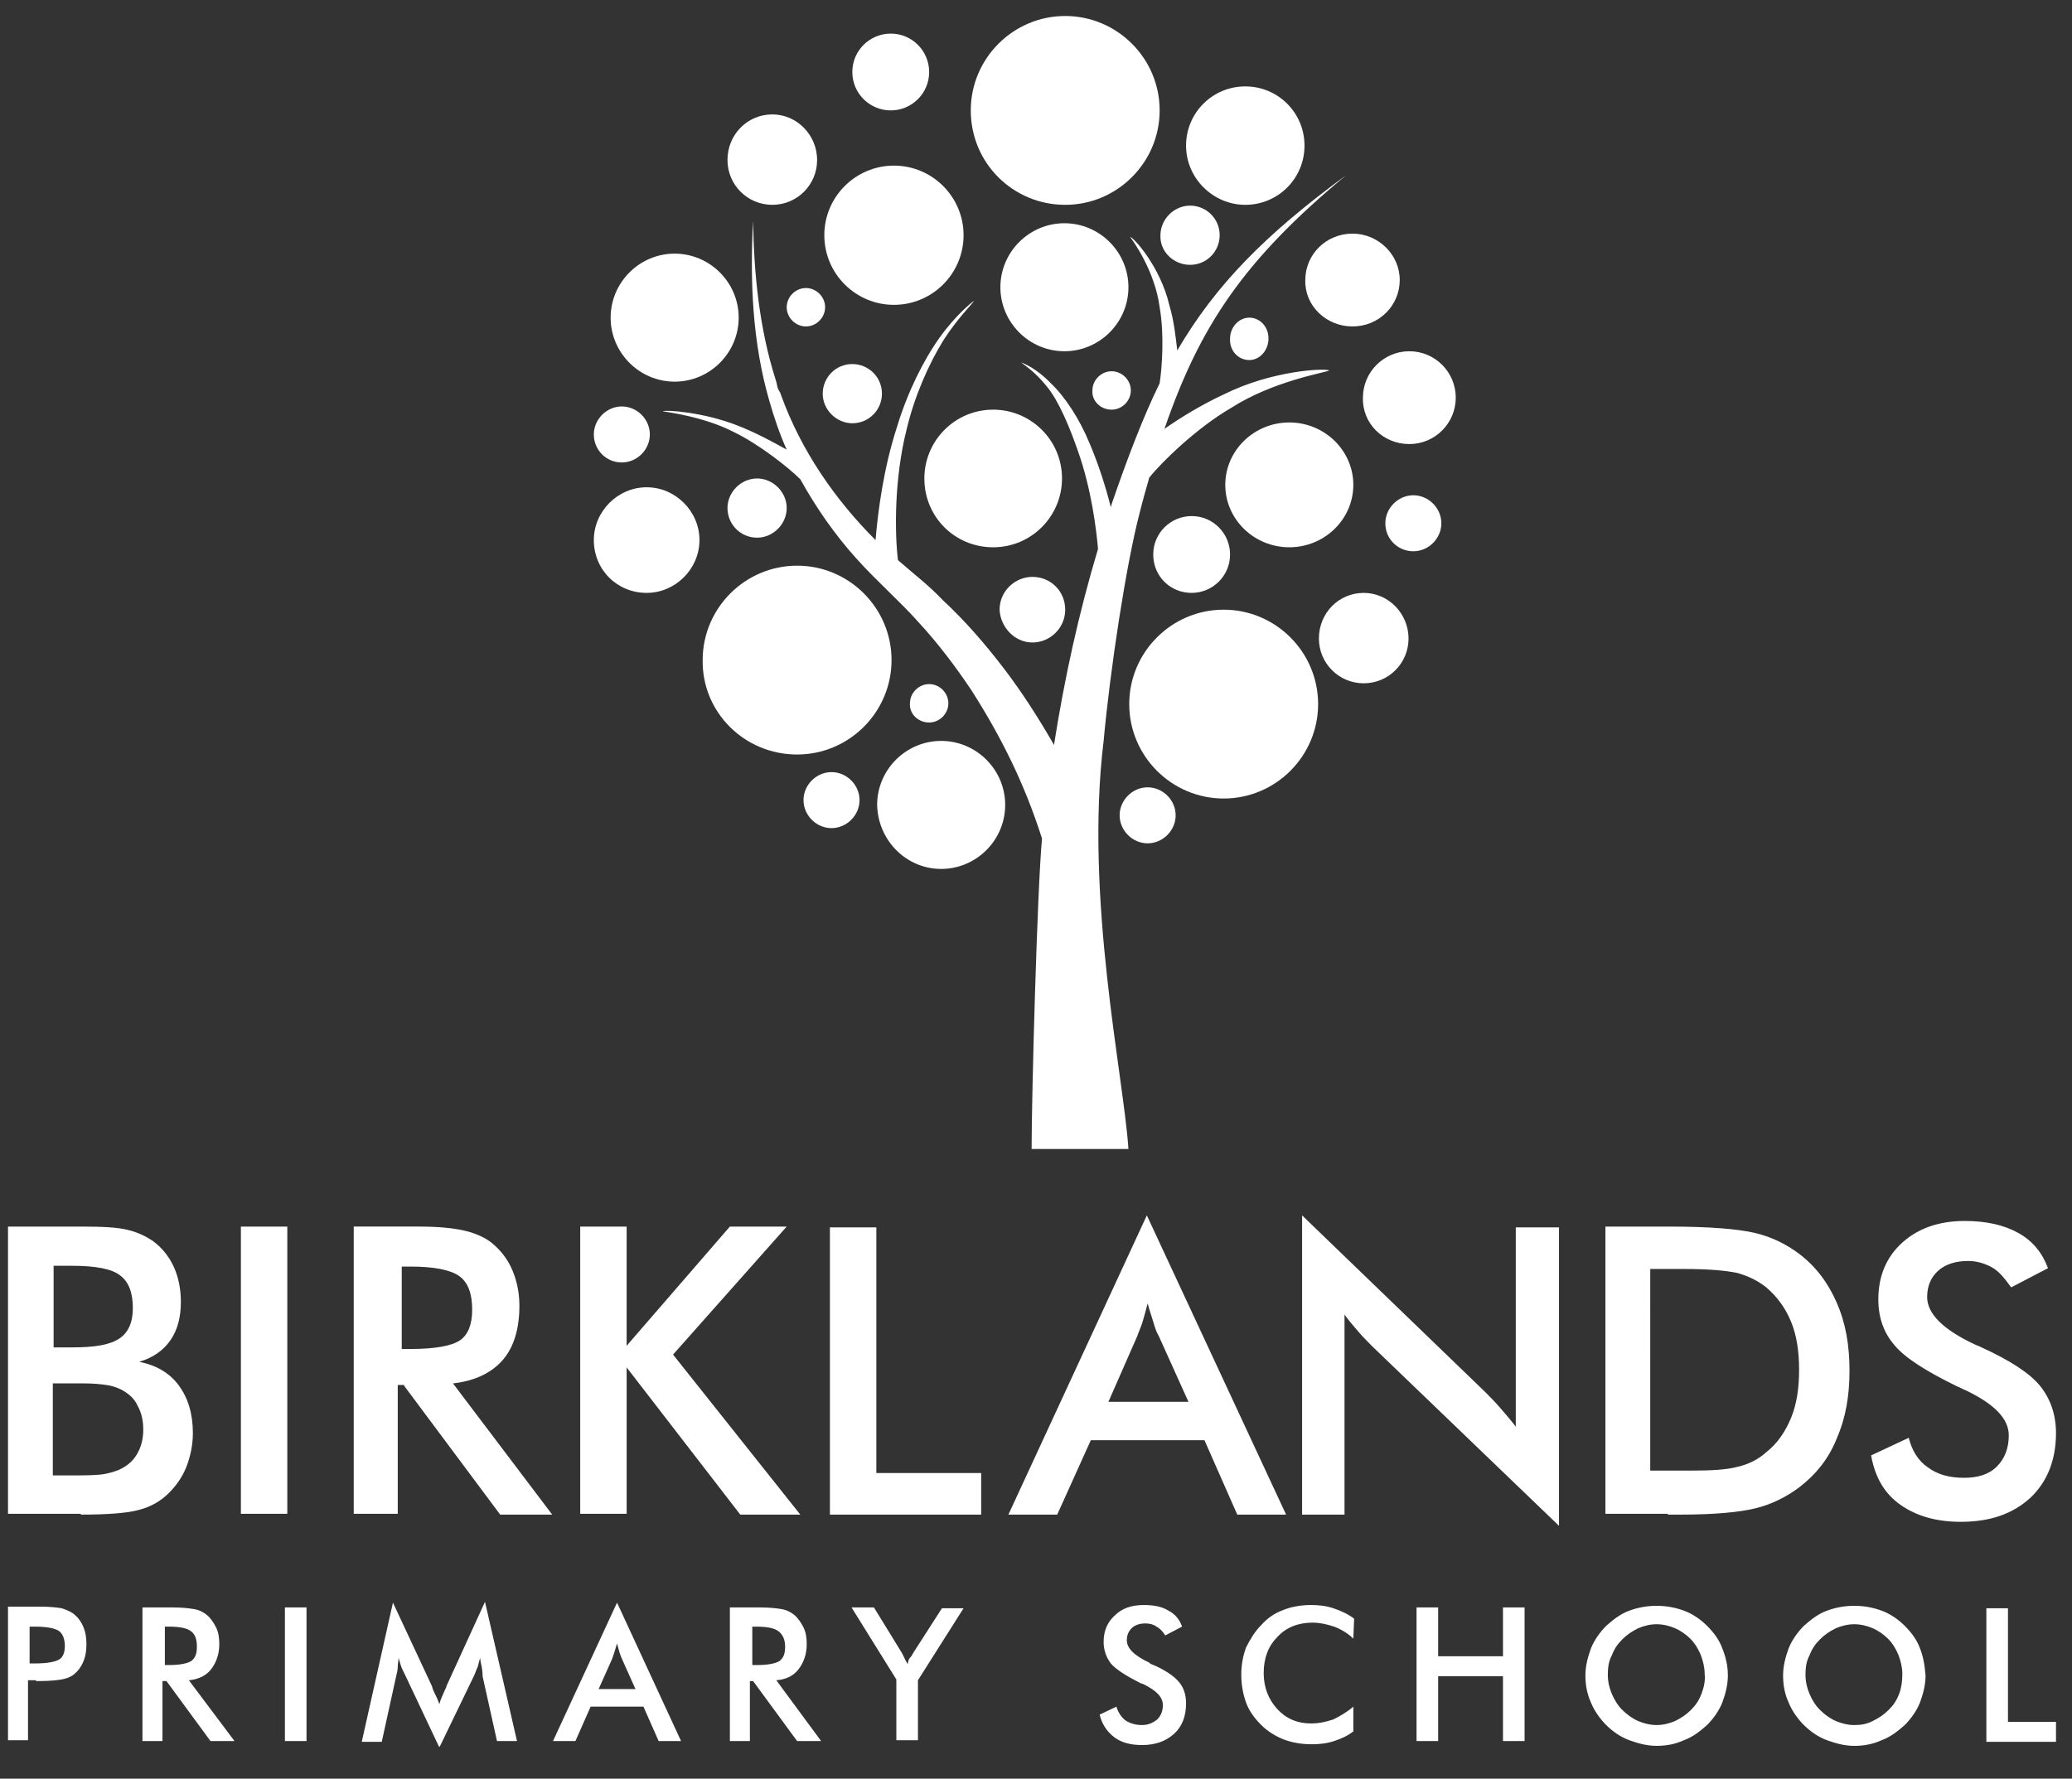<?xml version="1.0" encoding="utf-8"?>
<!-- Generator: Adobe Illustrator 25.0.1, SVG Export Plug-In . SVG Version: 6.00 Build 0)  -->
<svg version="1.1" id="Layer_1" xmlns="http://www.w3.org/2000/svg" xmlns:xlink="http://www.w3.org/1999/xlink" x="0px" y="0px"
	 viewBox="0 0 258.9 222.3" style="enable-background:new 0 0 258.9 222.3;" xml:space="preserve">
<rect x="0" y="0" width="258.9" height="222.3" fill="#333333" stroke="none"/>
<style type="text/css">
	.st0{clip-path:url(#SVGID_2_);fill:#FFFFFF;}
</style>
<g>
	<defs>
		<rect id="SVGID_1_" x="1" y="2" width="255.9" height="216.3"/>
	</defs>
	<clipPath id="SVGID_2_">
		<use xlink:href="#SVGID_1_"  style="overflow:visible;"/>
	</clipPath>
	<path class="st0" d="M256.9,217.6v-2.4h-6v-14.2h-2.7v16.7H256.9z M239.9,206c-0.4-1.1-1.1-2-1.9-2.8c-0.8-0.8-1.8-1.5-2.9-1.9
		c-1.1-0.4-2.2-0.6-3.4-0.6c-1.2,0-2.3,0.2-3.4,0.6c-1.1,0.4-2,1.1-2.9,1.9c-0.8,0.8-1.5,1.8-1.9,2.8c-0.4,1.1-0.7,2.2-0.7,3.4
		c0,1.2,0.2,2.3,0.7,3.4c0.4,1,1.1,2,1.9,2.8c0.8,0.8,1.8,1.5,2.9,1.9c1.1,0.4,2.2,0.7,3.4,0.7c1.2,0,2.3-0.2,3.4-0.7
		c1.1-0.4,2-1.1,2.9-1.9c0.8-0.8,1.5-1.8,1.9-2.8c0.4-1.1,0.7-2.2,0.7-3.4C240.5,208.1,240.3,207,239.9,206 M237.3,211.7
		c-0.3,0.8-0.7,1.4-1.3,2c-0.6,0.6-1.2,1-2,1.4s-1.5,0.5-2.3,0.5c-0.8,0-1.6-0.2-2.3-0.5c-0.7-0.3-1.4-0.8-2-1.4
		c-0.6-0.6-1-1.3-1.3-2c-0.3-0.7-0.5-1.5-0.5-2.4c0-0.8,0.1-1.7,0.5-2.4c0.3-0.8,0.7-1.4,1.3-2c0.6-0.6,1.2-1,2-1.4
		c0.7-0.3,1.5-0.5,2.3-0.5c0.8,0,1.6,0.2,2.3,0.5c0.7,0.3,1.4,0.8,1.9,1.3c0.6,0.6,1,1.3,1.3,2c0.3,0.8,0.5,1.6,0.5,2.4
		C237.7,210.1,237.6,210.9,237.3,211.7 M215.2,206c-0.4-1.1-1.1-2-1.9-2.8c-0.8-0.8-1.8-1.5-2.9-1.9c-1.1-0.4-2.2-0.6-3.4-0.6
		c-1.2,0-2.3,0.2-3.4,0.6c-1.1,0.4-2,1.1-2.9,1.9c-0.8,0.8-1.5,1.8-1.9,2.8c-0.4,1.1-0.7,2.2-0.7,3.4c0,1.2,0.2,2.3,0.7,3.4
		c0.4,1,1.1,2,1.9,2.8c0.8,0.8,1.8,1.5,2.9,1.9c1.1,0.4,2.2,0.7,3.4,0.7c1.2,0,2.3-0.2,3.4-0.7c1.1-0.4,2-1.1,2.9-1.9
		c0.8-0.8,1.5-1.8,1.9-2.8c0.4-1.1,0.7-2.2,0.7-3.4C215.9,208.1,215.6,207,215.2,206 M212.6,211.7c-0.3,0.8-0.7,1.4-1.3,2
		c-0.6,0.6-1.2,1-2,1.4c-0.7,0.3-1.5,0.5-2.3,0.5c-0.8,0-1.6-0.2-2.3-0.5c-0.7-0.3-1.4-0.8-2-1.4c-0.6-0.6-1-1.3-1.3-2
		c-0.3-0.7-0.5-1.5-0.5-2.4c0-0.8,0.1-1.7,0.5-2.4c0.3-0.8,0.7-1.4,1.3-2c0.6-0.6,1.2-1,2-1.4c0.7-0.3,1.5-0.5,2.3-0.5
		s1.6,0.2,2.3,0.5c0.7,0.3,1.4,0.8,1.9,1.3c0.6,0.6,1,1.3,1.3,2c0.3,0.8,0.5,1.6,0.5,2.4C213.1,210.1,212.9,210.9,212.6,211.7
		 M179.7,217.6v-8.1h8.1v8.1h2.7v-16.7h-2.7v6.1h-8.1v-6.1H177v16.7H179.7z M169.2,202.3c-0.8-0.6-1.7-1-2.6-1.3
		c-0.9-0.3-1.8-0.4-2.8-0.4c-1.2,0-2.4,0.2-3.4,0.6c-1.1,0.4-2,1-2.8,1.9c-0.8,0.8-1.4,1.8-1.9,2.8c-0.4,1.1-0.6,2.2-0.6,3.4
		c0,1.2,0.2,2.4,0.6,3.5c0.4,1.1,1.1,2,1.9,2.8c0.8,0.8,1.8,1.4,2.8,1.8c1.1,0.4,2.2,0.6,3.5,0.6c1,0,1.9-0.1,2.8-0.4
		c0.9-0.3,1.6-0.6,2.4-1.2v-3.1c-0.8,0.7-1.7,1.2-2.5,1.6c-0.9,0.3-1.8,0.5-2.8,0.5c-1.7,0-3.1-0.6-4.2-1.8
		c-1.1-1.2-1.7-2.7-1.7-4.5c0-1.9,0.6-3.4,1.7-4.5c1.1-1.2,2.6-1.8,4.4-1.8c0.9,0,1.8,0.2,2.7,0.5c0.8,0.3,1.7,0.8,2.4,1.5
		L169.2,202.3z M139.2,217.1c0.9,0.7,2.1,1,3.5,1c1.7,0,3-0.5,4-1.4c1-0.9,1.5-2.2,1.5-3.8c0-1.1-0.3-2-0.9-2.7
		c-0.6-0.7-1.7-1.5-3.4-2.2c-0.1,0-0.2-0.1-0.3-0.2c-1.9-0.9-2.8-1.8-2.8-2.8c0-0.6,0.2-1.1,0.6-1.5c0.4-0.4,1-0.6,1.7-0.6
		c0.5,0,1,0.1,1.4,0.4c0.4,0.2,0.8,0.6,1.1,1.1l2.1-1.1c-0.3-0.9-0.9-1.6-1.7-2c-0.8-0.5-1.8-0.7-3.1-0.7c-1.5,0-2.7,0.4-3.6,1.3
		c-0.9,0.8-1.4,1.9-1.4,3.3c0,1,0.3,1.9,0.9,2.7c0.6,0.7,1.8,1.5,3.6,2.4c0.1,0.1,0.3,0.1,0.5,0.2c1.6,0.8,2.4,1.6,2.4,2.6
		c0,0.7-0.2,1.3-0.7,1.8c-0.5,0.4-1.1,0.7-1.9,0.7c-0.8,0-1.5-0.2-2.1-0.6c-0.5-0.4-0.9-1-1.1-1.7l-2.1,1
		C137.7,215.5,138.3,216.4,139.2,217.1 M114.7,217.6V210l5.7-9h-2.7l-3.6,5.6c-0.1,0.2-0.2,0.4-0.4,0.6s-0.2,0.5-0.3,0.8
		c-0.1-0.3-0.3-0.5-0.4-0.8c-0.1-0.2-0.2-0.4-0.3-0.6l-3.5-5.7h-2.8l5.6,9v7.6H114.7z M94.1,210.1l5.5,7.5h3L97,210
		c1.3-0.1,2.2-0.6,2.8-1.4c0.6-0.8,1-1.8,1-3.1c0-0.8-0.1-1.5-0.4-2.1c-0.3-0.6-0.7-1.2-1.2-1.6c-0.4-0.3-0.9-0.6-1.6-0.7
		c-0.6-0.1-1.5-0.2-2.6-0.2h-3.8v16.7h2.5v-7.5H94.1z M94,203.3h0.5c1.4,0,2.3,0.2,2.8,0.6c0.5,0.4,0.8,1,0.8,1.9
		c0,0.9-0.2,1.4-0.7,1.8c-0.5,0.3-1.4,0.5-2.8,0.5H94V203.3z M85.1,217.6l-8-17.3l-8,17.3h2.8l1.9-4.3h6.6l1.9,4.3H85.1z
		 M76.5,207.3c0.1-0.3,0.2-0.6,0.3-0.9c0.1-0.3,0.2-0.7,0.3-1c0.1,0.4,0.2,0.7,0.3,1.1c0.1,0.3,0.2,0.6,0.3,0.8l1.7,3.8h-4.6
		L76.5,207.3z M62.1,217.6h2.5l-4-17.4l-4.8,10.5c0,0.1-0.1,0.3-0.2,0.5c-0.3,0.7-0.6,1.3-0.7,1.8c-0.2-0.6-0.4-1-0.6-1.4
		c-0.2-0.4-0.3-0.7-0.3-0.8l-4.9-10.5l-3.9,17.4h2.5l1.8-8.2c0.1-0.4,0.2-0.8,0.2-1.2c0-0.4,0.1-0.7,0.1-1.1c0.1,0.3,0.2,0.7,0.3,1
		c0.1,0.3,0.3,0.7,0.5,1.1l4.3,9.1l4.3-8.9c0.2-0.4,0.3-0.8,0.5-1.2c0.1-0.4,0.2-0.8,0.3-1.1c0,0.3,0.1,0.7,0.2,1.2
		c0.1,0.6,0.1,0.9,0.1,1.1L62.1,217.6z M38.3,200.9h-2.7v16.7h2.7V200.9z M20.8,210.1l5.5,7.5h3l-5.7-7.6c1.2-0.1,2.2-0.6,2.8-1.4
		c0.6-0.8,1-1.8,1-3.1c0-0.8-0.1-1.5-0.4-2.1c-0.3-0.6-0.7-1.2-1.2-1.6c-0.4-0.3-0.9-0.6-1.6-0.7c-0.6-0.1-1.5-0.2-2.6-0.2h-3.8
		v16.7h2.5v-7.5H20.8z M20.6,203.3h0.5c1.4,0,2.3,0.2,2.8,0.6c0.5,0.4,0.7,1,0.7,1.9c0,0.9-0.2,1.4-0.7,1.8
		c-0.5,0.3-1.4,0.5-2.8,0.5h-0.5V203.3z M4.5,210.1h0.5c1.2,0,2.1-0.1,2.7-0.2c0.6-0.1,1.1-0.3,1.5-0.6c0.5-0.4,0.9-0.9,1.2-1.6
		c0.3-0.7,0.4-1.4,0.4-2.2c0-0.8-0.1-1.5-0.4-2.2c-0.3-0.7-0.7-1.2-1.2-1.6c-0.4-0.3-0.9-0.5-1.5-0.7c-0.6-0.1-1.5-0.2-2.7-0.2H1
		v16.7h2.5v-7.5H4.5z M3.7,203.3h0.7c1.4,0,2.4,0.2,2.9,0.5s0.8,1,0.8,1.9c0,0.8-0.2,1.4-0.7,1.7c-0.5,0.3-1.5,0.5-3,0.5H3.7V203.3z
		"/>
	<path class="st0" d="M237.5,188.1c2,1.4,4.5,2.1,7.5,2.1c3.7,0,6.5-1,8.7-3c2.1-2,3.2-4.7,3.2-8.1c0-2.3-0.7-4.3-2-5.9
		c-1.3-1.6-3.8-3.2-7.3-4.8c-0.2-0.1-0.4-0.2-0.7-0.3c-4.1-1.9-6.1-3.9-6.1-6c0-1.4,0.5-2.5,1.4-3.3c0.9-0.8,2.2-1.2,3.7-1.2
		c1.1,0,2.1,0.3,3,0.8c0.9,0.5,1.6,1.4,2.4,2.5l4.6-2.4c-0.7-1.9-1.9-3.4-3.7-4.4c-1.8-1-4-1.5-6.7-1.5c-3.2,0-5.8,0.9-7.8,2.7
		c-2,1.8-3,4.2-3,7.1c0,2.3,0.7,4.2,2,5.7c1.3,1.6,4,3.3,7.9,5.2c0.3,0.1,0.6,0.3,1.1,0.5c3.5,1.7,5.3,3.5,5.3,5.6
		c0,1.6-0.5,2.9-1.5,3.9c-1,1-2.4,1.4-4.1,1.4c-1.8,0-3.3-0.4-4.5-1.3c-1.2-0.8-2-2.1-2.4-3.7l-4.7,2.2
		C234.3,184.7,235.5,186.7,237.5,188.1 M208.4,189.3h1.6c4.2,0,7.4-0.3,9.4-0.8c2-0.5,3.8-1.4,5.4-2.6c2.1-1.6,3.7-3.6,4.7-6.1
		c1.1-2.5,1.6-5.3,1.6-8.5c0-3.2-0.5-6-1.6-8.5c-1.1-2.5-2.6-4.5-4.7-6.1c-1.6-1.2-3.4-2.1-5.5-2.6c-2.1-0.5-5.7-0.8-10.8-0.8h-7.9
		v35.9H208.4z M206.3,158.6h2.1h2.1c3,0,5.2,0.2,6.6,0.5c1.4,0.4,2.6,1,3.6,1.8c1.4,1.2,2.4,2.6,3.1,4.3c0.7,1.7,1,3.7,1,6
		c0,2.3-0.3,4.3-1,6c-0.7,1.7-1.7,3.2-3.1,4.3c-1,0.9-2.2,1.5-3.5,1.8c-1.4,0.4-3.4,0.5-6.1,0.5h-4.9V158.6z M168,189.3v-25
		c0.5,0.7,1.1,1.4,1.7,2.1c0.6,0.7,1.2,1.3,1.8,1.9l23.3,22.4v-37.3h-5.4v24.9c-0.7-0.9-1.4-1.7-2-2.4c-0.6-0.7-1.3-1.4-1.9-2
		l-22.8-22v37.4H168z M160.7,189.3l-17.4-37.4L126,189.3h6.1l4.2-9.3h14.2l4.1,9.3H160.7z M142.1,167c0.2-0.6,0.5-1.2,0.7-1.9
		c0.2-0.7,0.4-1.4,0.6-2.2c0.2,0.8,0.5,1.6,0.7,2.3c0.2,0.7,0.4,1.3,0.7,1.8l3.7,8.2h-10L142.1,167z M122.6,189.3v-5.2h-13.1v-30.7
		h-5.8v35.9H122.6z M78.3,189.3v-18.4l14.2,18.4h7.5l-15.9-20l14.2-16h-7.1l-12.9,14.9v-14.9h-5.8v35.9H78.3z M50.5,173.2l12,16.1
		H69l-12.4-16.4c2.7-0.3,4.8-1.3,6.2-2.9c1.4-1.6,2.1-3.9,2.1-6.8c0-1.6-0.3-3.1-0.9-4.5c-0.6-1.4-1.5-2.5-2.6-3.4
		c-0.9-0.7-2.1-1.2-3.4-1.5c-1.3-0.3-3.2-0.5-5.6-0.5h-8.2v35.9h5.5v-16.1H50.5z M50.2,158.3h1.1c2.9,0,5,0.4,6.1,1.2
		c1.1,0.8,1.6,2.2,1.6,4.2c0,1.8-0.5,3.1-1.5,3.8c-1,0.7-3.1,1.1-6.2,1.1h-1.1V158.3z M35.9,153.3h-5.8v35.9h5.8V153.3z M10.1,189.3
		c3.4,0,5.9-0.2,7.3-0.6c1.5-0.4,2.7-1.1,3.7-2.1c0.9-0.9,1.7-2,2.2-3.3c0.5-1.3,0.8-2.7,0.8-4.2c0-2.4-0.6-4.4-1.8-6
		c-1.2-1.6-2.9-2.5-4.9-2.9c1.7-0.5,3-1.4,3.9-2.7c0.9-1.3,1.3-2.9,1.3-4.8c0-1.6-0.3-3.1-0.9-4.4c-0.6-1.3-1.5-2.4-2.6-3.2
		c-0.9-0.6-1.9-1.1-3.2-1.4c-1.2-0.3-3.1-0.4-5.7-0.4H1v35.9H10.1z M6.7,172.9h2h1.8c1.2,0,2.1,0.1,2.8,0.2c0.7,0.1,1.3,0.3,1.9,0.6
		c0.9,0.5,1.6,1.1,2,2c0.5,0.9,0.7,1.9,0.7,3c0,1-0.2,1.9-0.6,2.7c-0.4,0.8-0.9,1.4-1.7,1.9c-0.6,0.4-1.4,0.7-2.4,0.9
		c-1,0.2-2.5,0.2-4.6,0.2h-2V172.9z M6.7,158.2H9c3,0,5,0.4,6,1.2c1.1,0.8,1.6,2.2,1.6,4.1c0,1.8-0.6,3.1-1.7,3.8
		c-1.2,0.8-3.1,1.1-5.9,1.1H6.7V158.2z"/>
	<path class="st0" d="M82.8,51.4c0.4-0.2,5.1,0.1,9.4,1.8c2.3,0.9,4.5,2.1,6.1,3c-0.9-2-1.6-4.1-2.2-6.2c-2.1-7.3-2.4-15-2-22.4
		c0.1,6.7,0.8,13.5,2.8,19.8c0.3,0.9,0.1,0.9,0.6,1.7c0,0.1,0.1,0.2,0.1,0.3c2.5,6.9,6.7,13,11.8,18.1c0.3-3.6,1-9,2.7-14.2
		c1.3-4.3,3.3-8.3,5.3-11.1c2-2.8,4-4.4,4.3-4.6c-0.2,0.4-2,2.1-3.8,4.9c-1.8,2.9-3.6,6.9-4.6,11.1c-1.6,6.3-1.5,13.1-1.1,16.4
		c1.8,1.6,3.8,3.1,5.6,5c2.8,2.6,5.3,5.5,7.6,8.5c2.3,3,4.4,6.3,6.3,9.6c0,0,0,0,0,0c1.3-8.3,3.1-16.5,5.5-24.5
		c-0.2-2.3-0.8-7.4-2.5-12.2c-1-2.9-2.4-6.3-3.9-8.1c-1.5-1.9-3-2.8-3.2-3c0.3,0.1,2,0.8,3.7,2.6c1.8,1.7,3.6,4.5,4.8,7.4
		c1.2,2.8,2.1,5.7,2.7,8.1c0-0.1,0.1-0.3,0.1-0.4c2-5.8,3.9-10.8,6-15.1c0.3-1.9,0.6-6.1,0-9.5c-0.6-4.6-3.4-8.4-3.7-8.8
		c0.5,0.1,3.8,3.8,4.9,8.5c0.6,2,0.8,4,1,5.7c4.8-8.2,11-14.5,21.1-21.9c-12.8,10.6-18.3,18.9-22.7,31.7c2-1.4,4.6-3,7.4-4.3
		c6-3,12.6-3.3,13.2-3c-0.6,0.3-7,1.3-12.3,4.7c-4.3,2.5-8.7,6.8-10.2,8.7c-0.4,1.4-0.8,2.8-1.2,4.4c-1.7,6.5-3.7,19.7-4.5,28.5
		c-2.4,19.6,2.5,41.9,3.1,51h-12.1c0-6.6,0.7-32.4,1.3-38.8c-2.2-6.9-5.1-12.7-8.8-18.5c-2-3-4.2-5.9-6.6-8.5
		c-2.3-2.6-5.2-5.1-7.8-8c-2.7-3-5-6.3-7-9.9c-1.5-1.5-5.2-4.4-8.3-5.9C87.8,52,83.2,51.5,82.8,51.4"/>
	<path class="st0" d="M133.1,25.6c6.5,0,11.8-5.3,11.8-11.8c0-6.5-5.3-11.8-11.8-11.8s-11.8,5.3-11.8,11.8
		C121.3,20.4,126.6,25.6,133.1,25.6"/>
	<path class="st0" d="M99.6,94.3c6.5,0,11.8-5.3,11.8-11.8c0-6.5-5.3-11.8-11.8-11.8c-6.5,0-11.8,5.3-11.8,11.8
		C87.7,89,93,94.3,99.6,94.3"/>
	<path class="st0" d="M152.9,99.8c6.5,0,11.8-5.3,11.8-11.8c0-6.5-5.3-11.8-11.8-11.8s-11.8,5.3-11.8,11.8
		C141.1,94.5,146.4,99.8,152.9,99.8"/>
	<path class="st0" d="M77.7,57.8c1.9,0,3.5-1.6,3.5-3.5c0-1.9-1.6-3.5-3.5-3.5c-1.9,0-3.5,1.6-3.5,3.5
		C74.2,56.2,75.7,57.8,77.7,57.8"/>
	<path class="st0" d="M80.8,74.1c3.6,0,6.6-3,6.6-6.6c0-3.6-3-6.6-6.6-6.6s-6.6,3-6.6,6.6C74.2,71.2,77.1,74.1,80.8,74.1"/>
	<path class="st0" d="M84.3,47.7c4.4,0,8-3.6,8-8c0-4.4-3.6-8-8-8s-8,3.6-8,8C76.3,44.1,79.9,47.7,84.3,47.7"/>
	<path class="st0" d="M96.5,25.6c3.1,0,5.6-2.5,5.6-5.6c0-3.1-2.5-5.7-5.6-5.7s-5.6,2.5-5.6,5.7C90.9,23.1,93.4,25.6,96.5,25.6"/>
	<path class="st0" d="M124.1,68.4c4.8,0,8.6-3.9,8.6-8.6c0-4.8-3.9-8.6-8.6-8.6c-4.8,0-8.6,3.9-8.6,8.6
		C115.5,64.6,119.3,68.4,124.1,68.4"/>
	<path class="st0" d="M129,80.3c2.2,0,4.1-1.8,4.1-4.1c0-2.3-1.8-4.1-4.1-4.1c-2.2,0-4.1,1.8-4.1,4.1C125,78.4,126.8,80.3,129,80.3"
		/>
	<path class="st0" d="M161.1,68.4c4.4,0,8-3.5,8-7.8s-3.6-7.8-8-7.8c-4.4,0-8,3.5-8,7.8S156.7,68.4,161.1,68.4"/>
	<path class="st0" d="M156.1,45c1.3,0,2.4-1.2,2.4-2.7c0-1.5-1.1-2.6-2.4-2.6c-1.3,0-2.4,1.2-2.4,2.6C153.6,43.8,154.7,45,156.1,45"
		/>
	<path class="st0" d="M169,40.8c3.3,0,5.9-2.6,5.9-5.8c0-3.2-2.7-5.8-5.9-5.8c-3.3,0-5.9,2.6-5.9,5.8C163,38.2,165.7,40.8,169,40.8"
		/>
	<path class="st0" d="M176.1,55.5c3.2,0,5.8-2.6,5.8-5.8c0-3.2-2.6-5.8-5.8-5.8c-3.2,0-5.8,2.6-5.8,5.8
		C170.2,52.9,172.8,55.5,176.1,55.5"/>
	<path class="st0" d="M176.6,68.9c1.9,0,3.5-1.6,3.5-3.5c0-1.9-1.6-3.5-3.5-3.5s-3.5,1.6-3.5,3.5C173.1,67.4,174.7,68.9,176.6,68.9"
		/>
	<path class="st0" d="M170.4,85.4c3.1,0,5.6-2.5,5.6-5.6c0-3.1-2.5-5.7-5.6-5.7s-5.6,2.5-5.6,5.7C164.8,82.9,167.3,85.4,170.4,85.4"
		/>
	<path class="st0" d="M117.6,108.6c4.4,0,8-3.6,8-8c0-4.4-3.6-8-8-8c-4.4,0-8,3.6-8,8C109.7,105,113.2,108.6,117.6,108.6"/>
	<path class="st0" d="M103.9,103.5c1.9,0,3.5-1.6,3.5-3.5s-1.6-3.5-3.5-3.5c-1.9,0-3.5,1.6-3.5,3.5S102,103.5,103.9,103.5"/>
	<path class="st0" d="M111.3,13.8c2.6,0,4.8-2.1,4.8-4.8c0-2.6-2.1-4.8-4.8-4.8c-2.6,0-4.8,2.1-4.8,4.8
		C106.5,11.7,108.7,13.8,111.3,13.8"/>
	<path class="st0" d="M155.6,25.6c4.1,0,7.4-3.3,7.4-7.4s-3.3-7.4-7.4-7.4c-4.1,0-7.4,3.3-7.4,7.4S151.6,25.6,155.6,25.6"/>
	<path class="st0" d="M148.7,33.1c2.1,0,3.7-1.7,3.7-3.7c0-2.1-1.7-3.7-3.7-3.7s-3.7,1.7-3.7,3.7C144.9,31.4,146.6,33.1,148.7,33.1"
		/>
	<path class="st0" d="M133,43.9c4.4,0,8-3.6,8-8s-3.6-8-8-8c-4.4,0-8,3.6-8,8S128.6,43.9,133,43.9"/>
	<path class="st0" d="M111.7,38.1c4.8,0,8.7-3.9,8.7-8.7c0-4.8-3.9-8.7-8.7-8.7c-4.8,0-8.7,3.9-8.7,8.7
		C103,34.2,106.9,38.1,111.7,38.1"/>
	<path class="st0" d="M138.9,51.2c1.3,0,2.4-1.1,2.4-2.4c0-1.3-1.1-2.4-2.4-2.4s-2.4,1.1-2.4,2.4C136.4,50.1,137.5,51.2,138.9,51.2"
		/>
	<path class="st0" d="M148.9,74.1c2.6,0,4.8-2.1,4.8-4.8c0-2.6-2.1-4.8-4.8-4.8c-2.6,0-4.8,2.1-4.8,4.8
		C144.1,72,146.2,74.1,148.9,74.1"/>
	<path class="st0" d="M106.5,52.9c2.1,0,3.7-1.7,3.7-3.7c0-2.1-1.7-3.7-3.7-3.7c-2.1,0-3.7,1.7-3.7,3.7
		C102.8,51.2,104.5,52.9,106.5,52.9"/>
	<path class="st0" d="M94.6,67.2c2,0,3.7-1.7,3.7-3.7c0-2-1.7-3.7-3.7-3.7s-3.7,1.7-3.7,3.7C90.9,65.5,92.5,67.2,94.6,67.2"/>
	<path class="st0" d="M143.4,105.4c1.9,0,3.5-1.6,3.5-3.5s-1.6-3.5-3.5-3.5s-3.5,1.6-3.5,3.5S141.5,105.4,143.4,105.4"/>
	<path class="st0" d="M100.7,40.8c1.3,0,2.4-1.1,2.4-2.4c0-1.3-1.1-2.4-2.4-2.4c-1.3,0-2.4,1.1-2.4,2.4
		C98.3,39.7,99.4,40.8,100.7,40.8"/>
	<path class="st0" d="M116.1,90.3c1.3,0,2.4-1.1,2.4-2.4c0-1.3-1.1-2.4-2.4-2.4c-1.3,0-2.4,1.1-2.4,2.4
		C113.6,89.2,114.7,90.3,116.1,90.3"/>
</g>
</svg>
